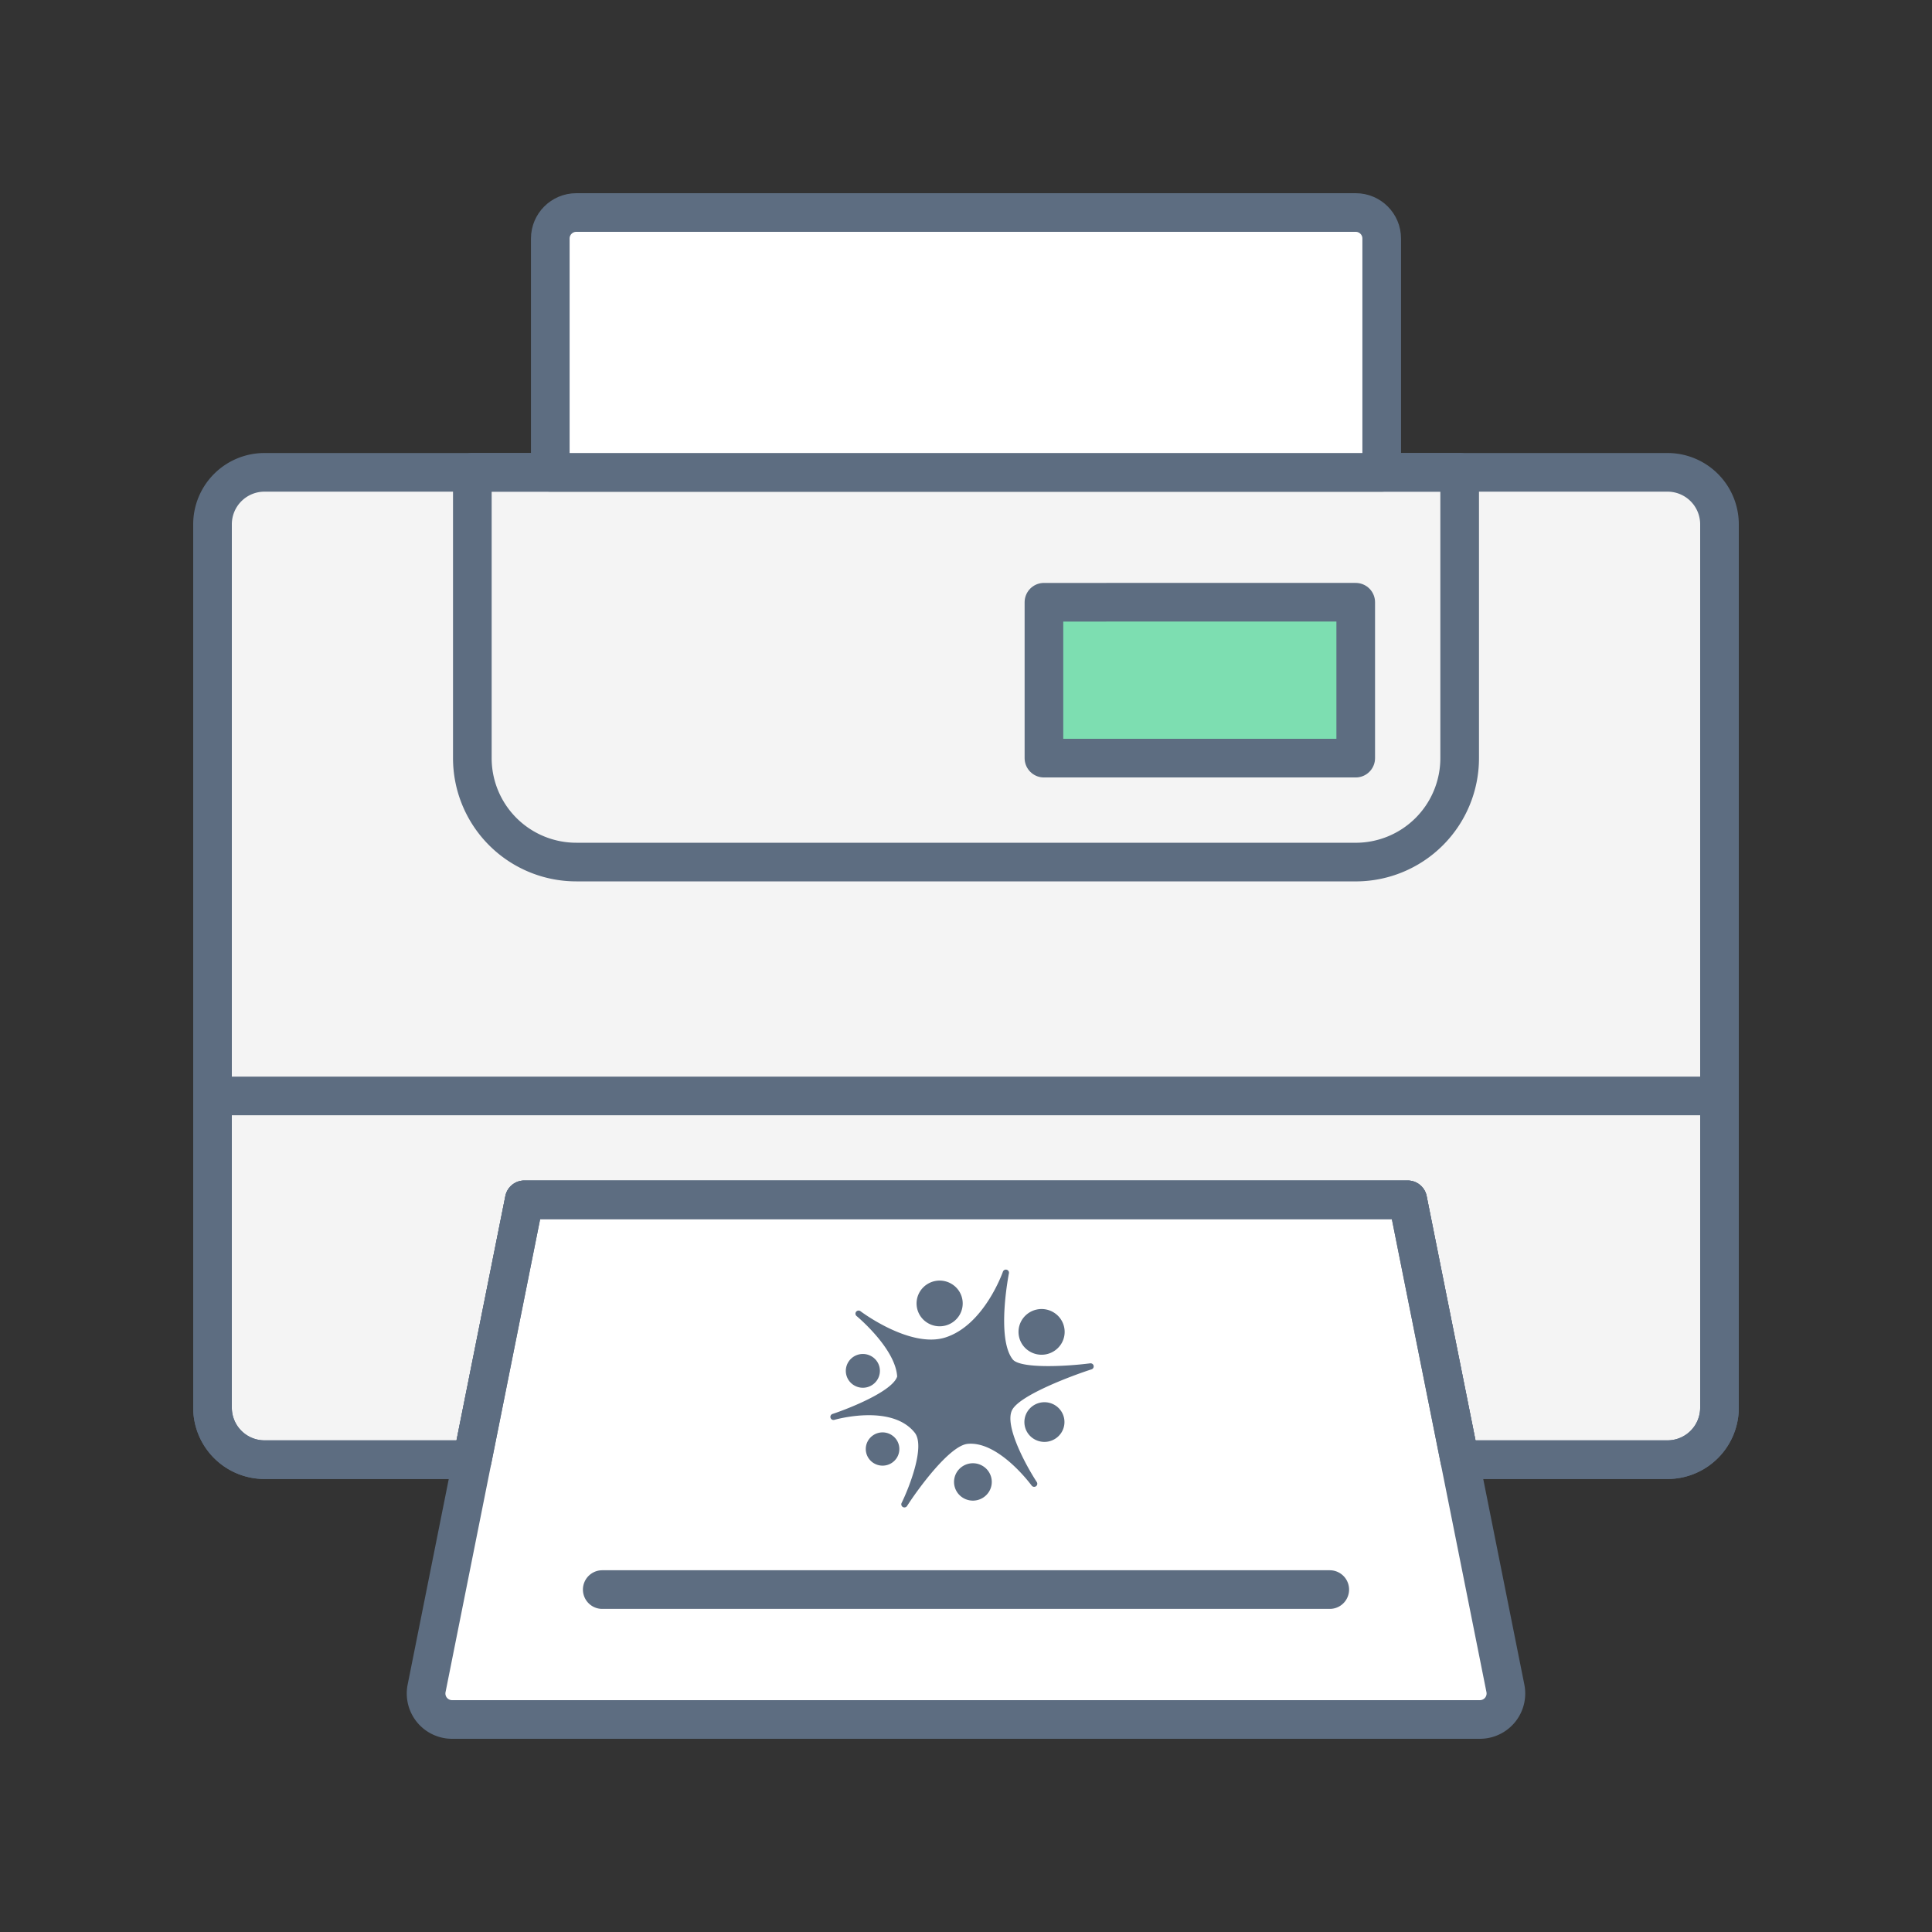 <svg width="100" height="100" viewBox="0 0 100 100" xmlns="http://www.w3.org/2000/svg"><rect x="0" y="0" width="100" height="100" fill="#333333" stroke="none"/><title>design-categories-print-design</title><g fill="none" fill-rule="evenodd"><path d="M86.31 24.448H13.69a2.69 2.69 0 0 0-2.69 2.69v45.724a2.69 2.69 0 0 0 2.69 2.69h10.758l2.69-13.449h45.724l2.69 13.449H86.31a2.69 2.69 0 0 0 2.69-2.69V27.138a2.69 2.69 0 0 0-2.69-2.69z" fill="#F4F4F4" fill-rule="nonzero"/><path d="M86.31 24.448H13.69a2.69 2.69 0 0 0-2.69 2.69v45.724a2.69 2.69 0 0 0 2.69 2.69h10.758l2.69-13.449h45.724l2.69 13.449H86.31a2.69 2.69 0 0 0 2.69-2.69V27.138a2.69 2.69 0 0 0-2.69-2.69z" stroke="#5D6D81" stroke-width="2" stroke-linecap="round" stroke-linejoin="round"/><path d="M70.172 44.62H29.828a5.38 5.38 0 0 1-5.38-5.379V24.448h51.104v14.793a5.38 5.38 0 0 1-5.38 5.38z" stroke="#5D6D81" stroke-width="2" stroke-linecap="round" stroke-linejoin="round"/><path d="M76.601 89H23.4a1.345 1.345 0 0 1-1.32-1.608l5.058-25.289h45.724l5.058 25.289A1.346 1.346 0 0 1 76.601 89" fill="#FFF" fill-rule="nonzero"/><path d="M76.601 89H23.4a1.345 1.345 0 0 1-1.32-1.608l5.058-25.289h45.724l5.058 25.289A1.346 1.346 0 0 1 76.601 89z" stroke="#5D6D81" stroke-width="2" stroke-linecap="round" stroke-linejoin="round"/><path d="M71.517 24.448H28.483V12.345c0-.743.602-1.345 1.345-1.345h40.344c.743 0 1.345.602 1.345 1.345v12.103z" fill="#FFF" fill-rule="nonzero"/><path d="M71.517 24.448H28.483V12.345c0-.743.602-1.345 1.345-1.345h40.344c.743 0 1.345.602 1.345 1.345v12.103z" stroke="#5D6D81" stroke-width="2" stroke-linecap="round" stroke-linejoin="round"/><path fill="#7DDEB1" fill-rule="nonzero" d="M54.034 39.241h16.138v-8.069H54.034z"/><path stroke="#5D6D81" stroke-width="2" stroke-linecap="round" stroke-linejoin="round" d="M54.034 39.241h16.138v-8.069H54.034z"/><g fill="#5D6D81"><path d="M56.606 70.69a.162.162 0 0 0-.18-.124c-1.352.174-3.636.271-4.01-.206-.858-1.096-.201-4.42-.194-4.454a.16.16 0 0 0-.117-.186.162.162 0 0 0-.195.104c-.01.027-.967 2.76-2.976 3.402-1.818.581-4.37-1.338-4.395-1.358a.163.163 0 0 0-.225.027.159.159 0 0 0 .023.223c.02.017 2.013 1.673 2.1 3.131-.245.765-2.492 1.656-3.346 1.937a.16.16 0 0 0-.103.2c.026.083.115.13.2.105.03-.008 2.948-.848 4.156.662.565.705-.297 2.868-.677 3.641a.16.16 0 0 0 .145.23.162.162 0 0 0 .137-.074c.553-.863 2.196-3.124 3.136-3.216 1.614-.159 3.295 2.135 3.312 2.158.051.07.15.088.223.039a.16.16 0 0 0 .044-.22c-.505-.768-1.718-2.939-1.268-3.746.428-.769 3.106-1.768 4.102-2.088a.16.16 0 0 0 .108-.187"/><path d="M54.562 67.946c.554.356.71 1.088.352 1.636a1.201 1.201 0 0 1-1.652.348 1.176 1.176 0 0 1-.351-1.636 1.2 1.2 0 0 1 1.651-.348m-9.42 2.277a.867.867 0 0 1 .259 1.208.885.885 0 0 1-1.22.257.868.868 0 0 1-.259-1.208.886.886 0 0 1 1.22-.257m1.012 4.057a.855.855 0 0 1 .256 1.19.873.873 0 0 1-1.202.252.855.855 0 0 1-.255-1.19.873.873 0 0 1 1.201-.253m4.735 1.614c.453.291.582.89.287 1.339a.982.982 0 0 1-1.35.284.962.962 0 0 1-.288-1.338.982.982 0 0 1 1.35-.285m3.736-3.149c.481.309.617.945.305 1.42a1.043 1.043 0 0 1-1.434.303 1.021 1.021 0 0 1-.306-1.42 1.044 1.044 0 0 1 1.435-.303m-5.339-6.27c.554.355.711 1.087.352 1.636a1.2 1.2 0 0 1-1.651.348 1.175 1.175 0 0 1-.352-1.636 1.2 1.2 0 0 1 1.651-.348"/></g><path d="M31.172 82.276h37.656M11 56.724v16.138a2.69 2.69 0 0 0 2.69 2.69h10.758l2.69-13.449h45.724l2.69 13.449H86.31a2.69 2.69 0 0 0 2.69-2.69V56.724H11z" stroke="#5D6D81" stroke-width="2" stroke-linecap="round" stroke-linejoin="round"/></g></svg>